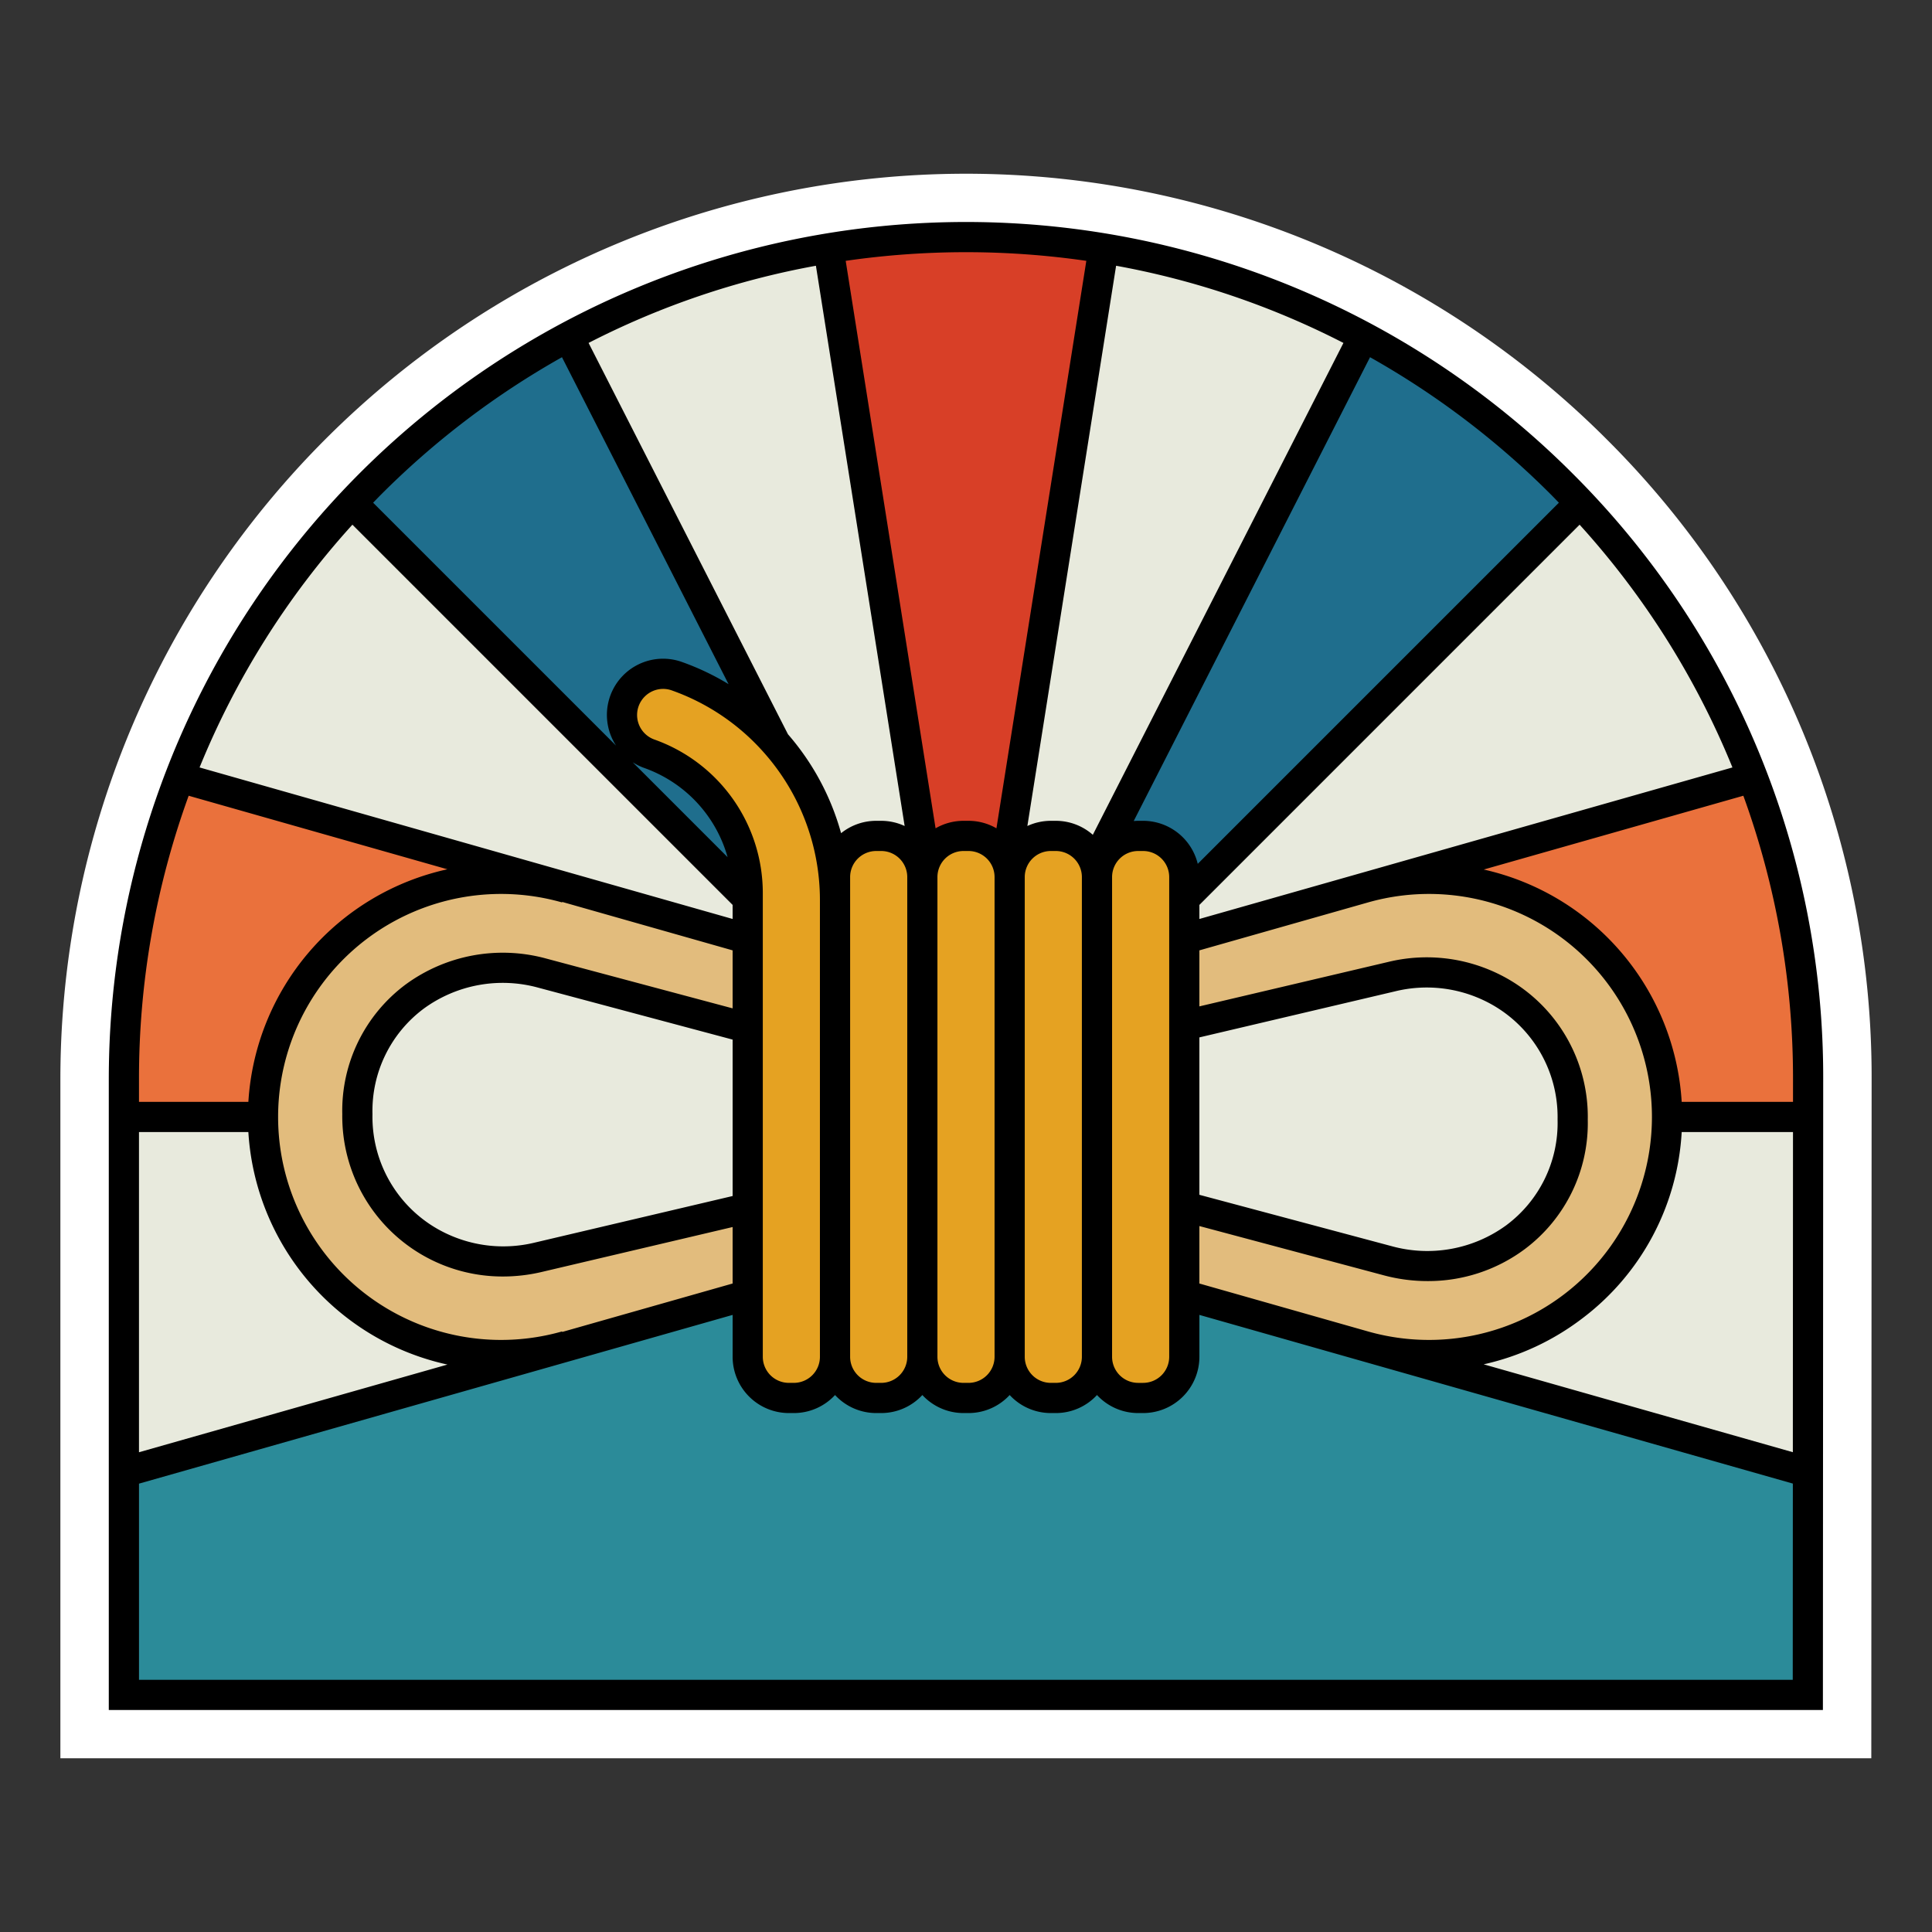 <svg id="Master_Line" viewBox="0 0 512 512" xmlns="http://www.w3.org/2000/svg" data-name="Master Line"><rect x="0" y="0" width="512" height="512" fill="#333333" stroke="none"/><path d="m495.915 465.959h-479.915v-179.917a240 240 0 0 1 409.706-169.706 238.429 238.429 0 0 1 70.294 169.706c0 1.967-.077 163.402-.077 163.402z" fill="#fff"/><path d="m479.169 286c0-123.253-99.916-223.169-223.169-223.169s-223.169 99.916-223.169 223.169v163.169h446.26s.077-161.204.077-163.169z" fill="#2b8b99"/><path d="m313.849 248.834 150.542-42.794q-2.605-6.785-5.625-13.355a223.529 223.529 0 0 0 -40.051-59.401l-162.715 162.715 57.849-9.162z" fill="#e8eadd"/><path d="m198.151 248.834v38.003l57.849 9.162-162.715-162.715a223.529 223.529 0 0 0 -40.051 59.401q-3.026 6.564-5.625 13.355z" fill="#e8eadd"/><path d="m32.838 390.158 165.313-46.992v-47.166h-165.313z" fill="#e8eadd"/><path d="m32.838 285.479a222.588 222.588 0 0 1 14.763-79.441l150.55 42.796v47.166h-165.313z" fill="#ea713c"/><path d="m479.162 390.158-165.313-46.992v-47.166h165.313z" fill="#e8eadd"/><path d="m479.162 285.479a222.588 222.588 0 0 0 -14.763-79.441l-150.55 42.796v47.166h165.313z" fill="#ea713c"/><path d="m219.542 65.812 36.458 230.188 36.458-230.188a224.438 224.438 0 0 0 -72.916 0z" fill="#d83f27"/><path d="m256 296 105.355-206.771a221.606 221.606 0 0 0 -68.897-23.416z" fill="#e8eadd"/><path d="m256 296-36.458-230.188a221.606 221.606 0 0 0 -68.897 23.416z" fill="#e8eadd"/><path d="m256 296 162.715-162.715a223.988 223.988 0 0 0 -57.36-44.056z" fill="#1f6e8d"/><path d="m93.285 133.285 162.715 162.715-105.355-206.771a223.988 223.988 0 0 0 -57.36 44.056z" fill="#1f6e8d"/><path d="m313.849 248.834 47.584-13.526a63.096 63.096 0 0 1 80.348 60.692v0a63.096 63.096 0 0 1 -80.348 60.692l-47.584-13.526z" fill="#e2bc7d"/><path d="m197.632 343.166-47.584 13.526a63.096 63.096 0 0 1 -80.348-60.692v-0a63.096 63.096 0 0 1 80.348-60.692l47.584 13.526" fill="#e2bc7d"/><g fill="#e5a222"><rect height="148.951" rx="10.906" transform="matrix(-1 0 0 -1 512 592)" width="23.14" x="244.43" y="221.525"/><rect height="148.951" rx="10.906" transform="matrix(-1 0 0 -1 558.279 592)" width="23.14" x="267.57" y="221.525"/><rect height="148.951" rx="10.906" transform="matrix(-1 0 0 -1 604.559 592)" width="23.14" x="290.709" y="221.525"/><path d="m198.151 236.628v122.942a10.906 10.906 0 0 0 10.906 10.906h1.328a10.906 10.906 0 0 0 10.906-10.906v-121.062a62.918 62.918 0 0 0 -41.908-59.307h-0a10.906 10.906 0 0 0 -14.547 10.28 10.906 10.906 0 0 0 7.264 10.28 39.112 39.112 0 0 1 26.052 36.867z"/><rect height="148.951" rx="10.906" transform="matrix(-1 0 0 -1 465.721 592)" width="23.14" x="221.291" y="221.525"/></g><path d="m313.849 319.704 53.964 14.419a39.309 39.309 0 0 0 33.8-6.243 39.447 39.447 0 0 0 -6.771-66.429 39.133 39.133 0 0 0 -25.999-2.642l-54.994 12.944" fill="#e8eadd"/><path d="m197.632 272.296-53.964-14.419a39.309 39.309 0 0 0 -33.8 6.243 39.447 39.447 0 0 0 6.771 66.429 39.133 39.133 0 0 0 25.999 2.642l54.994-12.944" fill="#e8eadd"/><path d="m416.632 125.368a227.168 227.168 0 0 0 -387.801 160.632v167.168h454.258l.002-3.998s.077-161.206.077-163.17a225.682 225.682 0 0 0 -66.536-160.632zm1.978 13.68a218.139 218.139 0 0 1 40.506 64.336l-98.767 28.075-.009.002 0.0 0-42.49 12.078v-3.73zm-5.836 157.755a33.774 33.774 0 0 1 -13.569 27.884 35.501 35.501 0 0 1 -30.36 5.573l-50.997-13.626v-41.713l51.911-12.218a35.203 35.203 0 0 1 23.34 2.35 34.196 34.196 0 0 1 19.675 31.603l-.001.074zm-94.925 28.111 48.931 13.074a44.593 44.593 0 0 0 11.511 1.51 42.801 42.801 0 0 0 25.73-8.423 41.689 41.689 0 0 0 16.753-34.346 42.118 42.118 0 0 0 -24.189-38.878 43.225 43.225 0 0 0 -28.658-2.936l-50.078 11.787v-14.846l44.682-12.701a59.096 59.096 0 1 1 -.002 113.69l-44.68-12.7zm101.277 24.625a66.497 66.497 0 0 0 26.539-49.539h29.498c-.009 18.849-.025 53.612-.04 84.849l-81.931-23.289a67.07 67.07 0 0 0 25.935-12.022zm56.04-57.539h-29.501a67.314 67.314 0 0 0 -52.455-61.566l68.794-19.555a219.273 219.273 0 0 1 13.164 75.12c0 .216-.001 2.366-.003 6zm-62.045-158.778-95.705 95.705a14.919 14.919 0 0 0 -14.473-11.402h-1.328c-.395 0-.784.029-1.171.059l62.631-122.919a220.206 220.206 0 0 1 47.901 36.359c.725.725 1.431 1.464 2.145 2.198zm-126.411 226.347a6.914 6.914 0 0 1 -6.906 6.906h-1.328a6.914 6.914 0 0 1 -6.906-6.906v-127.139a6.914 6.914 0 0 1 6.906-6.906h1.328a6.914 6.914 0 0 1 6.906 6.906zm-23.14 0a6.914 6.914 0 0 1 -6.906 6.906h-1.328a6.914 6.914 0 0 1 -6.906-6.906v-127.139a6.914 6.914 0 0 1 6.906-6.906h1.328a6.914 6.914 0 0 1 6.906 6.906zm-90.135-163.58a6.917 6.917 0 0 1 -4.6-6.509 6.924 6.924 0 0 1 6.883-6.915 6.963 6.963 0 0 1 2.329.405 58.758 58.758 0 0 1 24.089 16.125l.017.033.009-.005a58.944 58.944 0 0 1 15.128 39.383v121.062a6.914 6.914 0 0 1 -6.906 6.906h-1.328a6.914 6.914 0 0 1 -6.906-6.906v-122.942a43.187 43.187 0 0 0 -28.716-40.638zm-107.618 104.01a67.286 67.286 0 0 0 52.762 61.626l-81.747 23.237v-84.863zm83.177 52.981-.039-.136a59.096 59.096 0 1 1 0-113.688l.039-.136 45.158 12.836v15.37l-49.45-13.213a43.553 43.553 0 0 0 -37.241 6.913 41.689 41.689 0 0 0 -16.753 34.346 42.474 42.474 0 0 0 42.562 43.013 44.926 44.926 0 0 0 10.286-1.2l50.596-11.909v14.968zm45.158-113.172v3.73l-141.266-40.155a218.139 218.139 0 0 1 40.506-64.336zm-26.489-37.804a14.843 14.843 0 0 0 3.102 1.527 35.163 35.163 0 0 1 22.056 23.632zm-68.954 93.194a33.774 33.774 0 0 1 13.569-27.884 35.498 35.498 0 0 1 30.36-5.573l51.515 13.765v41.452l-52.429 12.34a35.203 35.203 0 0 1 -23.34-2.35 34.196 34.196 0 0 1 -19.675-31.603l.001-.074zm57.269-204.317a216.657 216.657 0 0 1 60.247-20.455l23.516 148.474a14.793 14.793 0 0 0 -6.214-1.375h-1.328a14.825 14.825 0 0 0 -9.303 3.279 67.168 67.168 0 0 0 -14.074-26.211zm69.315 147.626v-6.077a6.914 6.914 0 0 1 6.906-6.906h1.328a6.914 6.914 0 0 1 6.906 6.906v127.139a6.914 6.914 0 0 1 -6.906 6.906h-1.328a6.914 6.914 0 0 1 -6.906-6.906zm64.317-17.276a14.828 14.828 0 0 0 -9.804-3.706h-1.328a14.794 14.794 0 0 0 -6.215 1.375l23.516-148.474a216.659 216.659 0 0 1 60.247 20.455zm5.102 11.2a6.914 6.914 0 0 1 6.906-6.906h1.328a6.914 6.914 0 0 1 6.906 6.906v127.139a6.914 6.914 0 0 1 -6.906 6.906h-1.328a6.914 6.914 0 0 1 -6.906-6.906zm-6.826-163.305-23.819 150.384a14.797 14.797 0 0 0 -7.401-1.985h-1.328a14.797 14.797 0 0 0 -7.401 1.985l-23.818-150.384a222.691 222.691 0 0 1 63.767 0zm-138.958 25.539 44.144 86.637a66.625 66.625 0 0 0 -12.352-5.872 14.888 14.888 0 0 0 -17.452 22.178l-64.386-64.386c.714-.734 1.42-1.473 2.145-2.198a220.206 220.206 0 0 1 47.901-36.359zm-98.929 116.215 68.562 19.489a67.321 67.321 0 0 0 -52.741 61.632h-28.985v-6a219.273 219.273 0 0 1 13.164-75.12zm-13.164 234.289v-51.989l157.319-44.718v11.108a14.922 14.922 0 0 0 14.906 14.906h1.328a14.852 14.852 0 0 0 10.906-4.778 14.852 14.852 0 0 0 10.906 4.778h1.328a14.852 14.852 0 0 0 10.906-4.778 14.852 14.852 0 0 0 10.906 4.778h1.328a14.852 14.852 0 0 0 10.906-4.778 14.852 14.852 0 0 0 10.906 4.778h1.328a14.852 14.852 0 0 0 10.906-4.778 14.852 14.852 0 0 0 10.906 4.778h1.328a14.922 14.922 0 0 0 14.906-14.906v-11.108l42.49 12.078v0l.005.001 114.774 32.625c-.011 23.415-.021 43.706-.025 52.003z"/></svg>